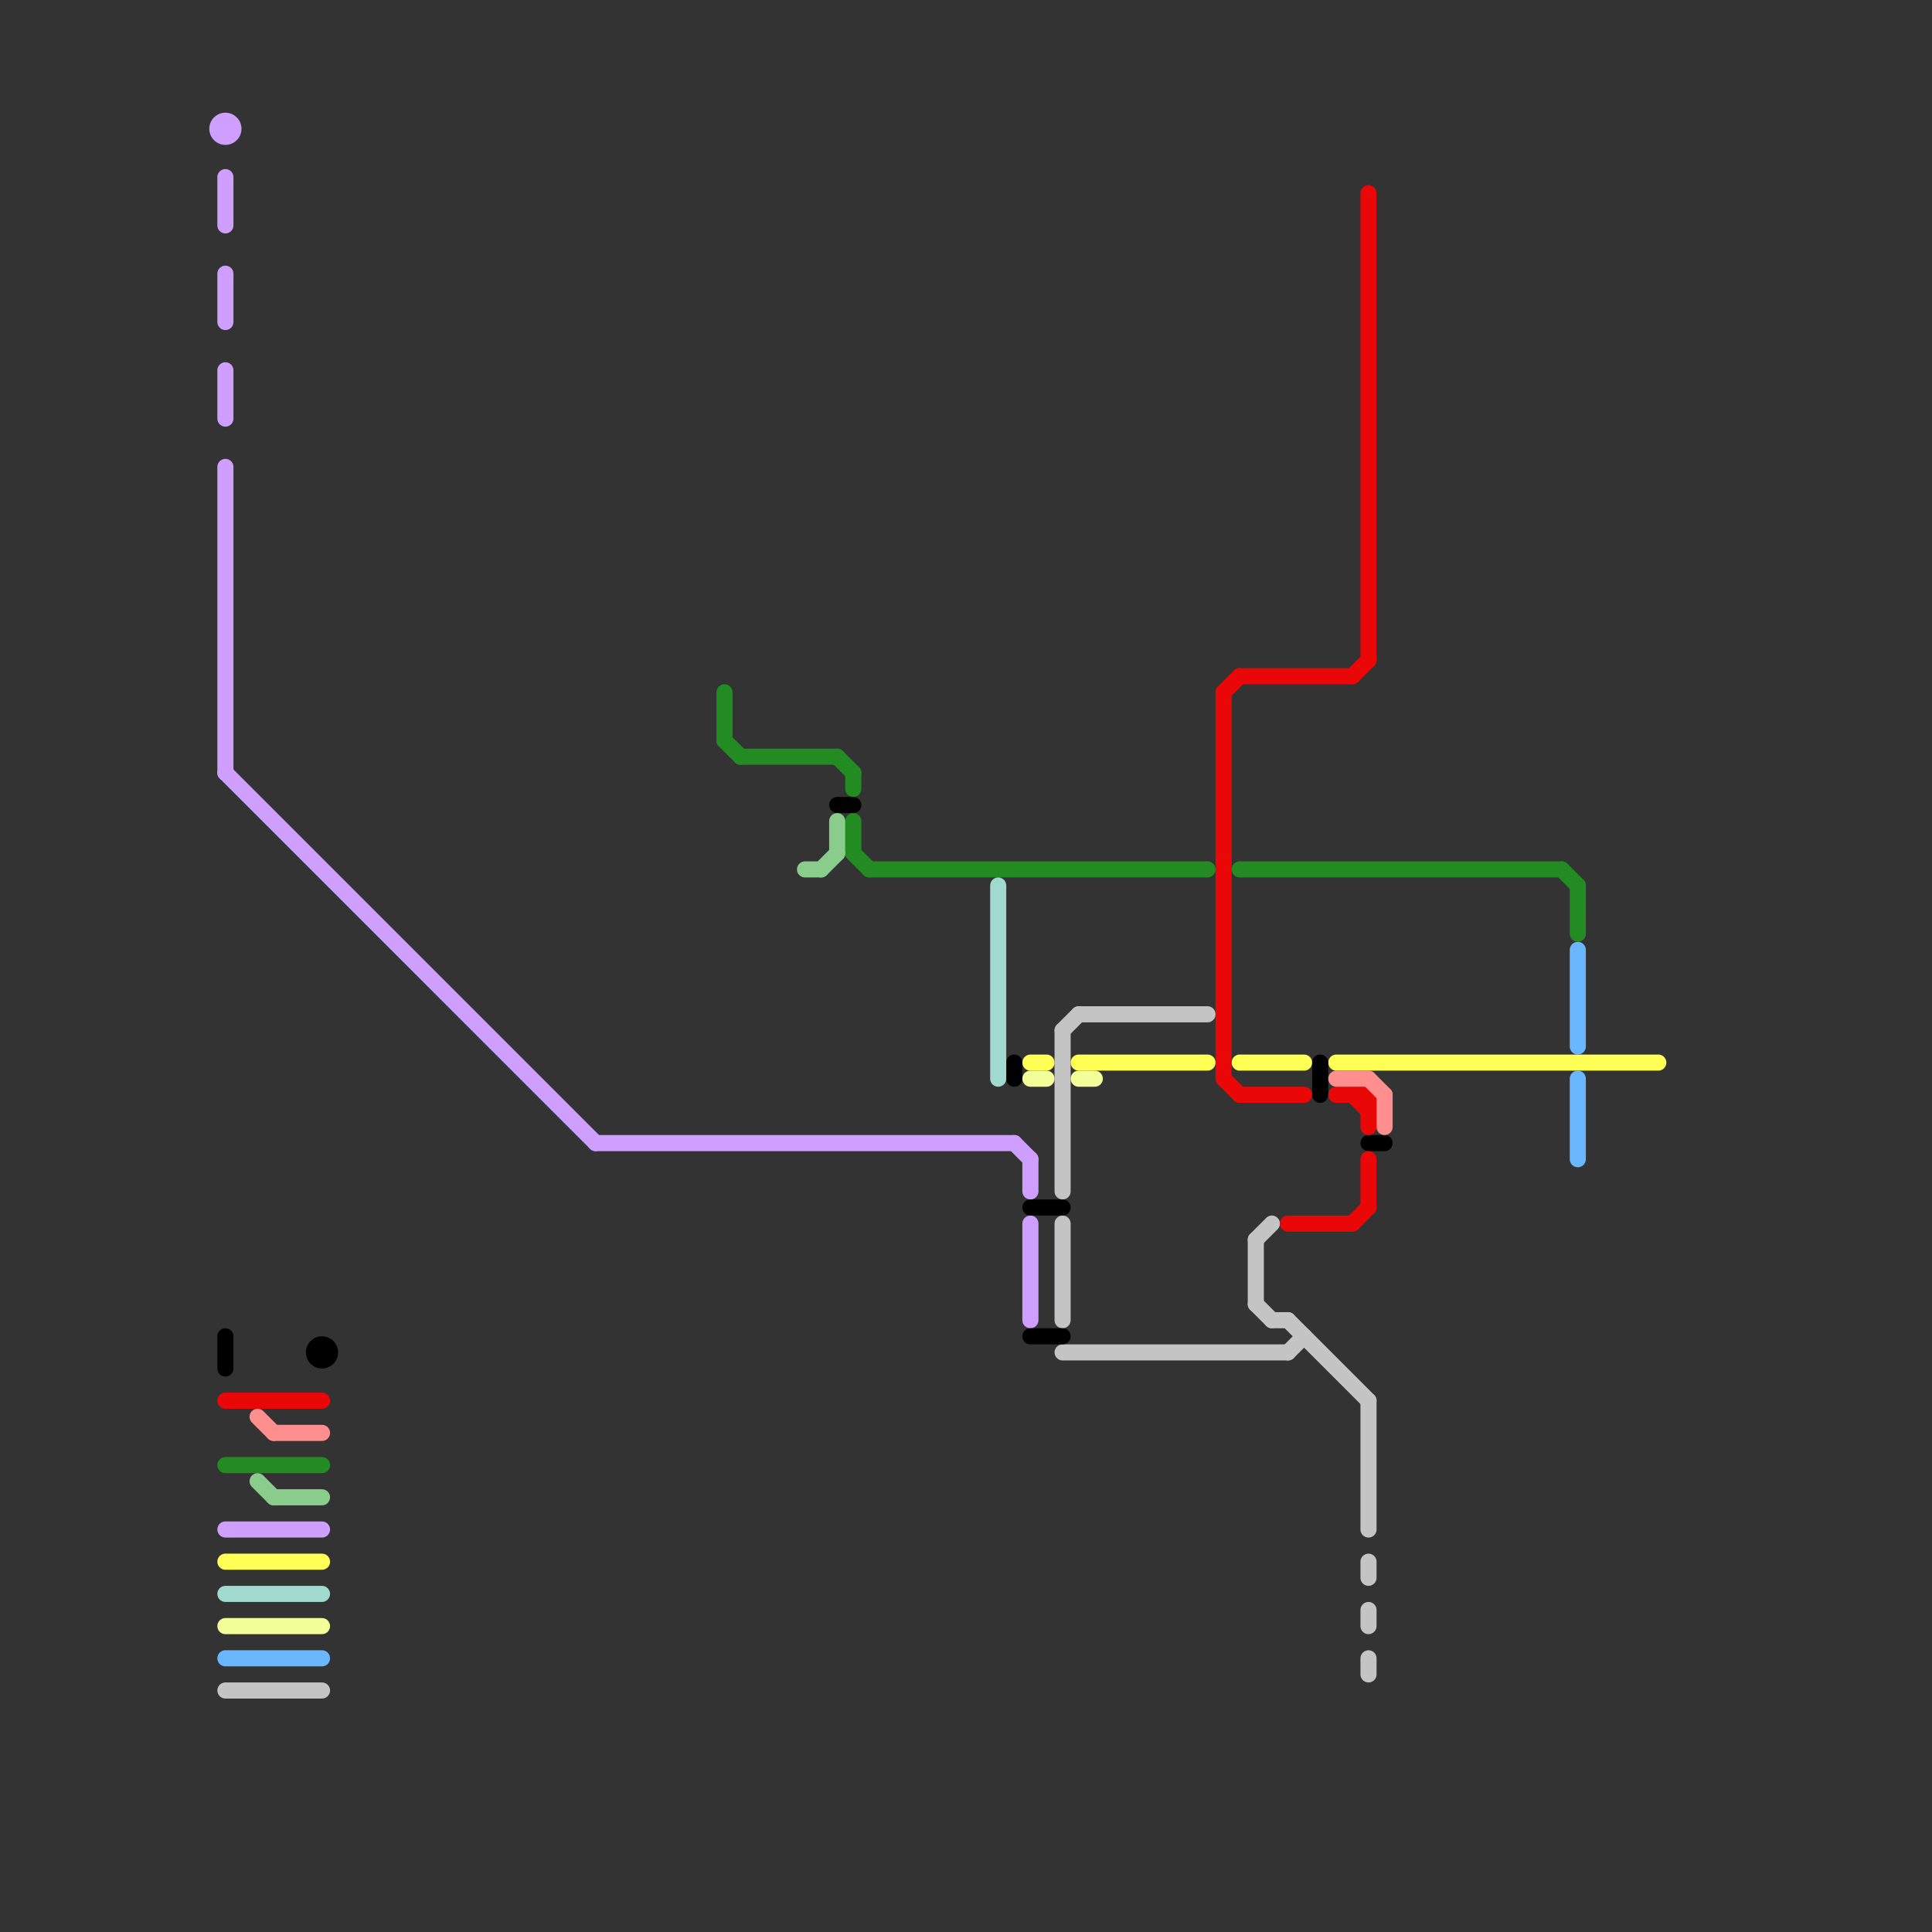 
<svg version="1.1" xmlns="http://www.w3.org/2000/svg" viewBox="0 0 120 120">
<rect x="0" y="0" width="120" height="120" fill="#333333" stroke="none"/>
<style>text { font: 1px Helvetica; font-weight: 600; white-space: pre; dominant-baseline: central; } line { stroke-width: 1; fill: none; stroke-linecap: round; stroke-linejoin: round; } .c0 { stroke: #ffff55 } .c1 { stroke: #f3ff99 } .c2 { stroke: #6bb7ff } .c3 { stroke: #c4c4c4 } .c4 { stroke: #cf9fff } .c5 { stroke: #000000 } .c6 { stroke: #e90707 } .c7 { stroke: #228b22 } .c8 { stroke: #a2d9ce } .c9 { stroke: #ff8f8f } .c10 { stroke: #8acc8b }</style><defs><g id="wm-xf"><circle r="1.2" fill="#000"/><circle r="0.9" fill="#fff"/><circle r="0.6" fill="#000"/><circle r="0.3" fill="#fff"/></g><g id="wm"><circle r="0.6" fill="#000"/><circle r="0.3" fill="#fff"/></g></defs><line class="c0" x1="67" y1="66" x2="75" y2="66"/><line class="c0" x1="14" y1="97" x2="20" y2="97"/><line class="c0" x1="83" y1="66" x2="103" y2="66"/><line class="c0" x1="77" y1="66" x2="81" y2="66"/><line class="c0" x1="64" y1="66" x2="65" y2="66"/><line class="c1" x1="64" y1="67" x2="65" y2="67"/><line class="c1" x1="67" y1="67" x2="68" y2="67"/><line class="c1" x1="14" y1="101" x2="20" y2="101"/><line class="c2" x1="14" y1="103" x2="20" y2="103"/><line class="c2" x1="98" y1="59" x2="98" y2="65"/><line class="c2" x1="98" y1="67" x2="98" y2="72"/><line class="c3" x1="85" y1="100" x2="85" y2="101"/><line class="c3" x1="85" y1="87" x2="85" y2="95"/><line class="c3" x1="66" y1="64" x2="66" y2="74"/><line class="c3" x1="78" y1="81" x2="79" y2="82"/><line class="c3" x1="80" y1="84" x2="81" y2="83"/><line class="c3" x1="78" y1="77" x2="78" y2="81"/><line class="c3" x1="67" y1="63" x2="75" y2="63"/><line class="c3" x1="14" y1="105" x2="20" y2="105"/><line class="c3" x1="66" y1="84" x2="80" y2="84"/><line class="c3" x1="85" y1="97" x2="85" y2="98"/><line class="c3" x1="66" y1="76" x2="66" y2="82"/><line class="c3" x1="66" y1="64" x2="67" y2="63"/><line class="c3" x1="78" y1="77" x2="79" y2="76"/><line class="c3" x1="85" y1="103" x2="85" y2="104"/><line class="c3" x1="80" y1="82" x2="85" y2="87"/><line class="c3" x1="79" y1="82" x2="80" y2="82"/><line class="c4" x1="14" y1="23" x2="14" y2="26"/><line class="c4" x1="64" y1="76" x2="64" y2="82"/><line class="c4" x1="14" y1="95" x2="20" y2="95"/><line class="c4" x1="14" y1="29" x2="14" y2="48"/><line class="c4" x1="63" y1="71" x2="64" y2="72"/><line class="c4" x1="14" y1="11" x2="14" y2="14"/><line class="c4" x1="37" y1="71" x2="63" y2="71"/><line class="c4" x1="64" y1="72" x2="64" y2="74"/><line class="c4" x1="14" y1="17" x2="14" y2="20"/><line class="c4" x1="14" y1="48" x2="37" y2="71"/><circle cx="14" cy="8" r="1" fill="#cf9fff" /><line class="c5" x1="82" y1="66" x2="82" y2="68"/><line class="c5" x1="85" y1="71" x2="86" y2="71"/><line class="c5" x1="52" y1="50" x2="53" y2="50"/><line class="c5" x1="14" y1="83" x2="14" y2="85"/><line class="c5" x1="64" y1="83" x2="66" y2="83"/><line class="c5" x1="63" y1="66" x2="63" y2="67"/><line class="c5" x1="64" y1="75" x2="66" y2="75"/><circle cx="20" cy="84" r="1" fill="#000000" /><line class="c6" x1="80" y1="76" x2="84" y2="76"/><line class="c6" x1="84" y1="68" x2="85" y2="69"/><line class="c6" x1="14" y1="87" x2="20" y2="87"/><line class="c6" x1="83" y1="68" x2="85" y2="68"/><line class="c6" x1="76" y1="43" x2="76" y2="67"/><line class="c6" x1="85" y1="68" x2="85" y2="70"/><line class="c6" x1="85" y1="72" x2="85" y2="75"/><line class="c6" x1="77" y1="42" x2="84" y2="42"/><line class="c6" x1="84" y1="76" x2="85" y2="75"/><line class="c6" x1="84" y1="42" x2="85" y2="41"/><line class="c6" x1="85" y1="12" x2="85" y2="41"/><line class="c6" x1="77" y1="68" x2="81" y2="68"/><line class="c6" x1="76" y1="43" x2="77" y2="42"/><line class="c6" x1="76" y1="67" x2="77" y2="68"/><line class="c7" x1="14" y1="91" x2="20" y2="91"/><line class="c7" x1="52" y1="47" x2="53" y2="48"/><line class="c7" x1="98" y1="55" x2="98" y2="58"/><line class="c7" x1="54" y1="54" x2="75" y2="54"/><line class="c7" x1="97" y1="54" x2="98" y2="55"/><line class="c7" x1="53" y1="48" x2="53" y2="49"/><line class="c7" x1="45" y1="46" x2="46" y2="47"/><line class="c7" x1="53" y1="51" x2="53" y2="53"/><line class="c7" x1="53" y1="53" x2="54" y2="54"/><line class="c7" x1="45" y1="43" x2="45" y2="46"/><line class="c7" x1="46" y1="47" x2="52" y2="47"/><line class="c7" x1="77" y1="54" x2="97" y2="54"/><line class="c8" x1="62" y1="55" x2="62" y2="67"/><line class="c8" x1="14" y1="99" x2="20" y2="99"/><line class="c9" x1="85" y1="67" x2="86" y2="68"/><line class="c9" x1="86" y1="68" x2="86" y2="70"/><line class="c9" x1="16" y1="88" x2="17" y2="89"/><line class="c9" x1="17" y1="89" x2="20" y2="89"/><line class="c9" x1="83" y1="67" x2="85" y2="67"/><line class="c10" x1="16" y1="92" x2="17" y2="93"/><line class="c10" x1="52" y1="51" x2="52" y2="53"/><line class="c10" x1="51" y1="54" x2="52" y2="53"/><line class="c10" x1="17" y1="93" x2="20" y2="93"/><line class="c10" x1="50" y1="54" x2="51" y2="54"/>
</svg>

